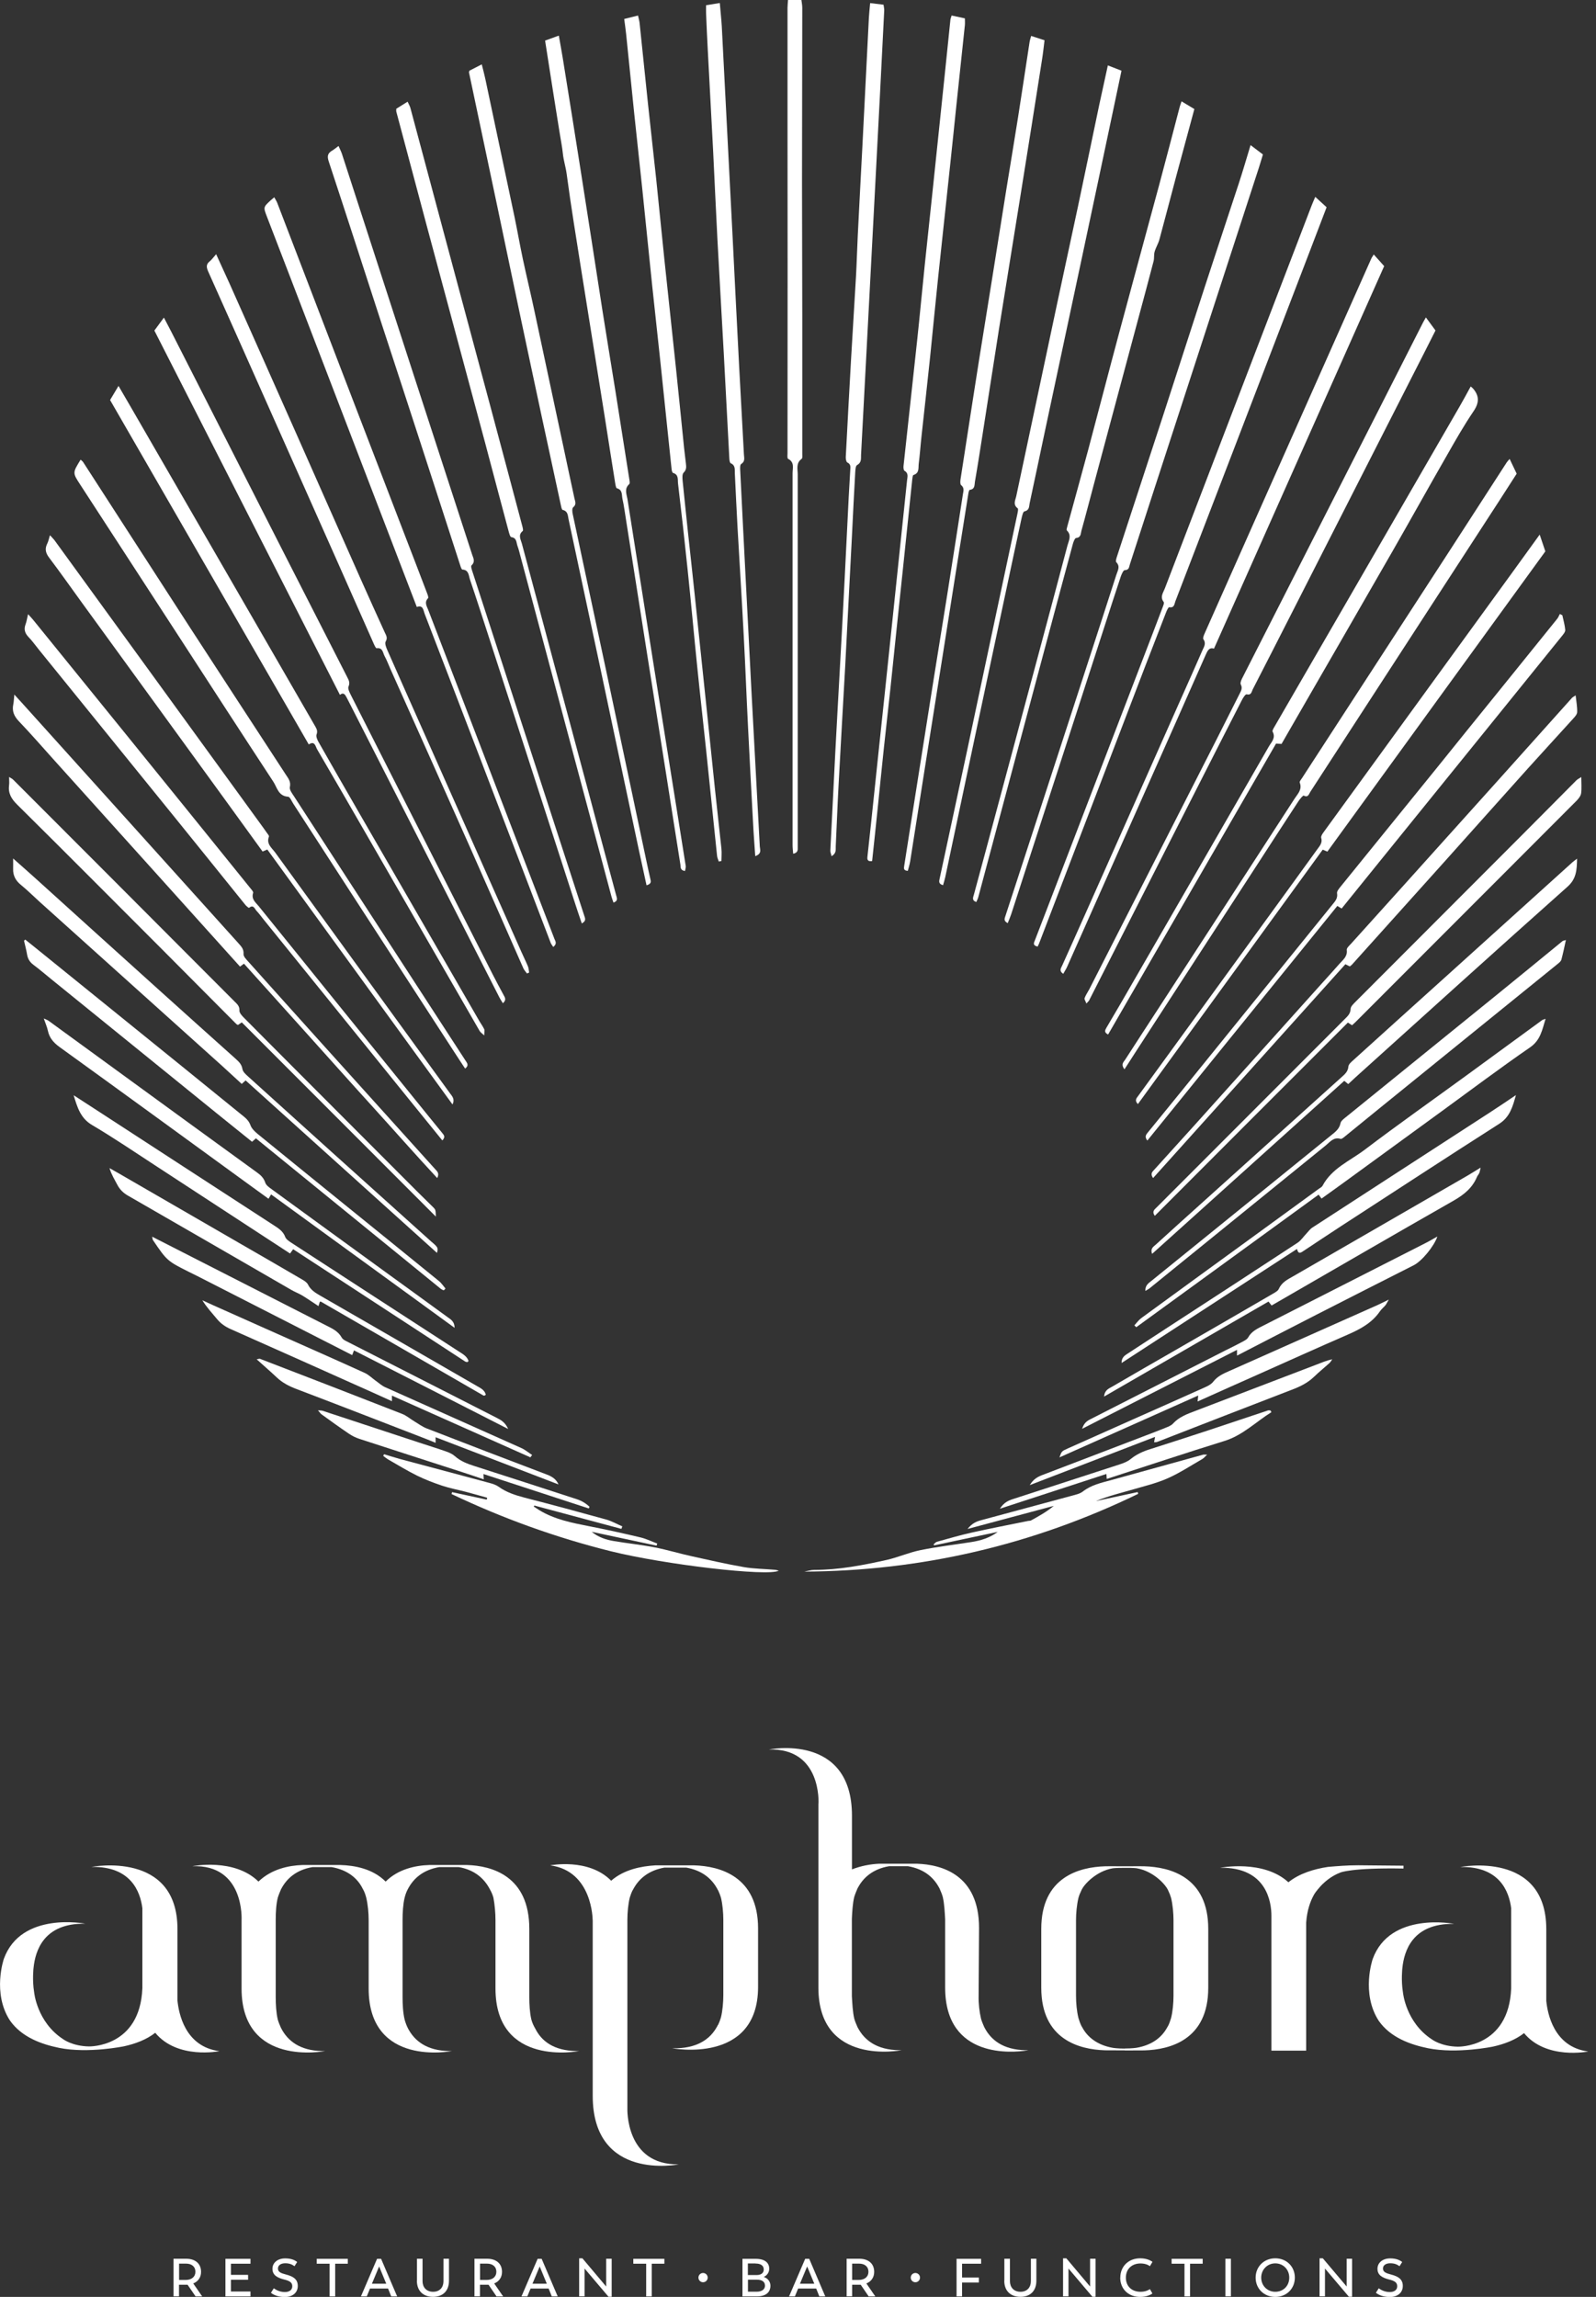 <svg xmlns="http://www.w3.org/2000/svg" width="189" height="272" viewBox="0 0 189 272" fill="none"><rect x="0" y="0" width="189" height="272" fill="#333333" stroke="none"/><path d="M98.481 101.408C98.41 101.093 98.319 100.91 98.329 100.727C98.522 96.835 98.715 92.953 98.918 89.061C99.081 85.891 99.264 82.71 99.437 79.539C99.64 75.871 99.843 72.192 100.026 68.523C100.189 65.312 100.341 62.101 100.504 58.89C100.554 57.823 100.636 56.756 100.687 55.678C100.707 55.333 100.788 54.977 100.341 54.764C100.209 54.703 100.148 54.337 100.158 54.113C100.361 50.231 100.565 46.35 100.788 42.468C100.971 39.226 101.184 35.984 101.367 32.742C101.459 31.106 101.499 29.46 101.581 27.824C101.754 24.298 101.947 20.761 102.13 17.235C102.384 12.205 102.638 7.174 102.892 2.144C102.922 1.585 102.983 1.026 103.044 0.366C103.644 0.437 104.121 0.498 104.629 0.559C104.66 0.823 104.721 1.026 104.711 1.23C104.386 7.754 104.05 14.278 103.705 20.812C103.349 27.661 102.993 34.501 102.627 41.35C102.414 45.516 102.191 49.693 101.967 53.859C101.947 54.296 102.048 54.774 101.499 55.069C101.317 55.17 101.296 55.638 101.276 55.943C101.134 58.443 101.012 60.932 100.89 63.432C100.626 68.605 100.361 73.777 100.087 78.94C99.833 83.614 99.548 88.279 99.305 92.953C99.172 95.382 99.091 97.8 98.969 100.229C98.949 100.595 99.081 101.032 98.481 101.388V101.408Z" fill="white"></path><path d="M93.309 6.06198e-05H94.904C94.945 0.325 95.006 0.63 95.006 0.935C95.006 7.784 94.975 14.644 94.975 21.493C94.975 26.737 95.006 31.991 95.006 37.234C95.006 42.732 95.006 48.23 95.006 53.727C95.006 53.941 95.047 54.256 94.935 54.337C94.234 54.835 94.467 55.556 94.467 56.187C94.467 69.438 94.467 82.689 94.467 95.931C94.467 97.394 94.467 98.857 94.467 100.321C94.467 100.626 94.528 100.971 93.929 101.103C93.898 100.727 93.858 100.402 93.858 100.077C93.858 92.719 93.858 85.362 93.858 78.005C93.858 70.678 93.858 63.361 93.858 56.034C93.858 55.435 94.112 54.733 93.329 54.337C93.207 54.276 93.258 53.87 93.258 53.626C93.258 46.482 93.268 39.338 93.268 32.194C93.268 26.412 93.268 20.629 93.258 14.837C93.258 10.193 93.258 5.549 93.258 0.915C93.258 0.64 93.299 0.356 93.319 -0.02L93.309 6.06198e-05Z" fill="white"></path><path d="M89.437 101.388C89.346 100.016 89.244 98.776 89.183 97.536C88.98 93.725 88.766 89.904 88.583 86.094C88.4 82.496 88.268 78.889 88.075 75.291C87.852 70.983 87.577 66.664 87.334 62.355C87.212 60.251 87.13 58.148 87.019 56.044C86.998 55.597 87.11 55.109 86.531 54.855C86.419 54.804 86.378 54.489 86.368 54.286C86.144 50.12 85.931 45.943 85.707 41.777C85.464 37.285 85.189 32.793 84.956 28.302C84.773 24.806 84.62 21.31 84.447 17.814C84.244 13.861 84.021 9.898 83.817 5.945C83.736 4.482 83.675 3.018 83.614 1.555C83.604 1.27 83.614 0.996 83.614 0.62C84.143 0.539 84.651 0.447 85.24 0.356C85.321 1.362 85.423 2.236 85.474 3.12C85.901 11.28 86.317 19.45 86.734 27.611C86.998 32.854 87.252 38.098 87.527 43.331C87.71 46.827 87.913 50.313 88.096 53.809C88.116 54.215 88.268 54.642 87.77 54.947C87.628 55.038 87.638 55.465 87.659 55.739C87.852 59.774 88.065 63.798 88.268 67.832C88.512 72.649 88.756 77.466 89.01 82.273C89.325 88.268 89.661 94.254 89.976 100.239C89.996 100.605 90.25 101.093 89.447 101.378L89.437 101.388Z" fill="white"></path><path d="M85.128 102.038C85.057 101.804 84.935 101.581 84.915 101.337C84.478 97.15 84.051 92.953 83.614 88.766C83.279 85.535 82.903 82.303 82.578 79.072C82.181 75.2 81.836 71.328 81.429 67.456C81.074 64.052 80.698 60.648 80.291 57.243C80.24 56.806 80.393 56.197 79.702 56.004C79.61 55.973 79.539 55.699 79.529 55.536C79.092 51.38 78.665 47.224 78.228 43.077C77.903 39.988 77.558 36.899 77.232 33.82C76.836 29.988 76.45 26.147 76.053 22.316C75.739 19.328 75.413 16.351 75.098 13.373C74.773 10.254 74.468 7.124 74.143 3.994C74.082 3.435 74.001 2.866 73.919 2.246C74.468 2.114 74.966 1.982 75.555 1.839C75.627 2.175 75.708 2.439 75.739 2.703C76.074 5.894 76.399 9.095 76.734 12.286C77.049 15.264 77.395 18.251 77.71 21.229C78.045 24.389 78.34 27.55 78.675 30.71C79.123 35.009 79.6 39.297 80.047 43.596C80.383 46.756 80.687 49.916 81.013 53.077C81.074 53.676 81.165 54.286 81.226 54.886C81.267 55.262 81.317 55.617 80.962 55.963C80.769 56.146 80.809 56.623 80.84 56.959C81.043 59.022 81.267 61.075 81.48 63.137C81.744 65.587 82.019 68.036 82.273 70.485C82.73 74.854 83.187 79.214 83.645 83.584C83.99 86.886 84.326 90.189 84.671 93.492C84.915 95.829 85.189 98.177 85.433 100.514C85.484 100.991 85.433 101.479 85.433 101.957C85.321 101.977 85.21 102.008 85.098 102.028L85.128 102.038Z" fill="white"></path><path d="M112.698 1.839C113.247 1.961 113.694 2.053 114.263 2.175C114.263 2.429 114.283 2.703 114.263 2.967C113.928 6.158 113.582 9.359 113.247 12.55C113.003 14.857 112.779 17.164 112.525 19.471C112.058 23.901 111.57 28.332 111.103 32.773C110.767 35.933 110.473 39.094 110.147 42.254C109.822 45.374 109.467 48.494 109.131 51.614C109.009 52.711 108.938 53.819 108.796 54.916C108.735 55.404 108.898 56.024 108.176 56.248C108.085 56.278 108.054 56.562 108.034 56.735C107.668 60.211 107.302 63.696 106.946 67.172C106.703 69.55 106.448 71.928 106.194 74.306C105.951 76.684 105.707 79.061 105.453 81.439C105.199 83.817 104.924 86.195 104.67 88.573C104.416 90.951 104.182 93.329 103.938 95.707C103.725 97.8 103.501 99.884 103.278 101.967C102.678 102.058 102.688 101.723 102.729 101.388C102.871 100.077 103.014 98.766 103.156 97.455C103.491 94.295 103.816 91.134 104.152 87.974C104.538 84.315 104.934 80.667 105.31 77.009C105.778 72.537 106.245 68.066 106.713 63.595C106.946 61.359 107.18 59.123 107.414 56.888C107.455 56.471 107.617 56.044 107.109 55.749C106.997 55.678 106.977 55.363 106.997 55.17C107.526 50.242 108.074 45.313 108.603 40.374C108.928 37.356 109.202 34.338 109.517 31.32C109.822 28.413 110.137 25.497 110.442 22.59C110.92 18.078 111.387 13.577 111.855 9.065C112.088 6.829 112.312 4.593 112.546 2.358C112.556 2.226 112.617 2.093 112.688 1.85L112.698 1.839Z" fill="white"></path><path d="M81.145 103.146C80.525 103.075 80.616 102.678 80.576 102.394C80.027 98.979 79.499 95.555 78.96 92.14C78.198 87.313 77.425 82.486 76.663 77.649C75.82 72.324 74.997 66.999 74.153 61.674C74.011 60.79 73.899 59.906 73.706 59.042C73.615 58.595 73.737 58.006 73.056 57.823C72.934 57.792 72.883 57.396 72.842 57.152C72.415 54.51 72.009 51.868 71.592 49.225C70.688 43.555 69.773 37.885 68.869 32.204C68.259 28.332 67.619 24.46 67.101 20.568C66.989 19.755 66.735 18.993 66.654 18.18C66.572 17.367 66.4 16.564 66.278 15.751C66.145 14.908 66.013 14.054 65.871 13.211C65.739 12.398 65.617 11.585 65.485 10.782C65.18 8.811 64.865 6.849 64.55 4.807C65.099 4.614 65.587 4.431 66.176 4.217C66.339 5.162 66.501 5.996 66.633 6.829C67.345 11.27 68.066 15.701 68.757 20.142C69.631 25.67 70.475 31.208 71.338 36.746C71.826 39.886 72.355 43.017 72.853 46.146C73.411 49.673 73.97 53.189 74.519 56.715C74.55 56.918 74.621 57.233 74.519 57.325C73.899 57.873 74.204 58.514 74.306 59.113C75.332 65.637 76.359 72.162 77.395 78.675C78.289 84.315 79.194 89.955 80.098 95.585C80.474 97.912 80.84 100.24 81.206 102.556C81.226 102.719 81.165 102.892 81.124 103.115L81.145 103.146Z" fill="white"></path><path d="M122.119 4.258C122.677 4.441 123.114 4.573 123.694 4.766C123.602 5.528 123.521 6.29 123.399 7.053C122.566 12.378 121.722 17.703 120.869 23.017C120.025 28.302 119.161 33.576 118.318 38.86C117.657 43.047 117.017 47.244 116.357 51.441C116.062 53.311 115.777 55.181 115.452 57.04C115.391 57.416 115.472 57.934 114.842 58.006C114.771 58.006 114.69 58.3 114.67 58.463C114.162 61.633 113.664 64.804 113.156 67.975C112.647 71.216 112.129 74.458 111.621 77.7C110.92 82.11 110.219 86.51 109.528 90.911C108.948 94.61 108.369 98.319 107.78 102.018C107.719 102.394 107.597 102.75 107.505 103.126C106.987 103.095 107.028 102.831 107.079 102.526C107.353 100.798 107.627 99.071 107.892 97.343C108.786 91.663 109.68 85.992 110.584 80.312C111.113 76.999 111.652 73.686 112.18 70.373C112.8 66.43 113.42 62.477 114.029 58.524C114.09 58.148 114.223 57.772 113.816 57.447C113.694 57.345 113.714 57 113.745 56.766C113.979 55.211 114.233 53.666 114.466 52.112C114.954 48.971 115.432 45.831 115.93 42.702C116.438 39.5 116.956 36.289 117.474 33.088C118.033 29.602 118.582 26.107 119.141 22.621C119.608 19.694 120.106 16.778 120.564 13.851C121.031 10.894 121.468 7.927 121.925 4.969C121.956 4.766 122.027 4.573 122.108 4.258H122.119Z" fill="white"></path><path d="M76.562 104.833C76.257 103.42 75.962 102.069 75.667 100.717C74.133 93.461 72.598 86.195 71.054 78.94C69.814 73.117 68.564 67.284 67.324 61.461C67.233 61.014 67.253 60.536 66.633 60.384C66.511 60.353 66.45 59.967 66.4 59.743C65.647 56.288 64.906 52.843 64.164 49.388C63.361 45.618 62.548 41.858 61.755 38.088C60.8 33.586 59.865 29.084 58.92 24.582C57.792 19.247 56.664 13.912 55.536 8.567C55.536 8.536 55.556 8.496 55.587 8.374C55.993 8.16 56.461 7.927 57.05 7.622C57.203 8.242 57.355 8.78 57.467 9.319C58.625 14.766 59.774 20.202 60.922 25.649C61.268 27.316 61.562 29.003 61.918 30.68C62.355 32.732 62.853 34.775 63.29 36.838C64.428 42.142 65.556 47.447 66.684 52.742C67.131 54.835 67.568 56.918 68.025 59.012C68.107 59.388 68.3 59.723 67.873 60.079C67.731 60.201 67.761 60.617 67.822 60.871C69.123 67.009 70.444 73.147 71.755 79.295C73.371 86.907 74.976 94.518 76.582 102.119C76.724 102.78 76.867 103.451 77.019 104.101C77.09 104.396 77.151 104.66 76.582 104.833H76.562Z" fill="white"></path><path d="M111.672 104.823C111.133 104.67 111.204 104.365 111.265 104.091C112.353 99.04 113.44 93.98 114.517 88.929C115.371 84.915 116.214 80.911 117.068 76.897C117.921 72.853 118.785 68.808 119.649 64.763C119.934 63.442 120.218 62.111 120.493 60.79C120.533 60.587 120.604 60.262 120.513 60.191C119.913 59.743 120.249 59.225 120.35 58.737C121.102 55.181 121.864 51.624 122.616 48.067C123.47 44.063 124.313 40.049 125.167 36.045C125.99 32.173 126.834 28.312 127.657 24.44C128.51 20.426 129.334 16.412 130.177 12.398C130.502 10.874 130.848 9.349 131.193 7.744C131.752 7.957 132.23 8.15 132.809 8.374C132.484 9.918 132.169 11.412 131.854 12.906C130.634 18.658 129.425 24.42 128.195 30.172C126.712 37.143 125.218 44.124 123.734 51.095C123.135 53.92 122.545 56.745 121.936 59.571C121.854 59.957 121.925 60.424 121.316 60.556C121.143 60.597 121.041 61.085 120.97 61.39C120.371 64.144 119.791 66.897 119.202 69.651C117.932 75.617 116.651 81.582 115.391 87.547C114.233 92.994 113.094 98.441 111.936 103.878C111.865 104.203 111.763 104.518 111.672 104.843V104.823Z" fill="white"></path><path d="M115.635 106.825C115.035 106.632 115.249 106.245 115.33 105.94C115.798 104.182 116.285 102.424 116.753 100.676C118.795 93.065 120.838 85.454 122.881 77.842C124.059 73.432 125.248 69.021 126.407 64.611C126.559 64.022 126.945 63.402 126.336 62.812C126.265 62.741 126.356 62.477 126.397 62.314C127.22 59.286 128.063 56.268 128.876 53.229C130.086 48.687 131.264 44.134 132.484 39.592C134.059 33.708 135.675 27.824 137.26 21.94C138.093 18.841 138.896 15.731 139.709 12.632C139.75 12.469 139.821 12.317 139.923 12.002C140.471 12.327 140.939 12.611 141.437 12.916C140.725 15.548 140.024 18.129 139.333 20.7C138.652 23.251 137.992 25.802 137.301 28.352C137.169 28.85 136.874 29.308 136.732 29.806C136.63 30.161 136.701 30.568 136.61 30.924C135.99 33.301 135.35 35.679 134.709 38.057C132.992 44.459 131.275 50.872 129.557 57.274C129.059 59.134 128.582 60.993 128.063 62.853C127.972 63.188 128.023 63.656 127.433 63.707C127.291 63.717 127.128 64.133 127.057 64.387C126.112 67.863 125.187 71.338 124.253 74.824C121.448 85.301 118.653 95.768 115.848 106.245C115.798 106.438 115.696 106.621 115.615 106.814L115.635 106.825Z" fill="white"></path><path d="M46.919 12.886C47.366 12.611 47.782 12.347 48.27 12.042C48.402 12.347 48.535 12.55 48.596 12.774C49.977 17.906 51.339 23.038 52.721 28.18C54.479 34.755 56.258 41.34 58.016 47.915C59.296 52.701 60.577 57.487 61.847 62.284C61.898 62.477 61.989 62.812 61.898 62.883C61.319 63.351 61.664 63.879 61.796 64.357C64.428 74.214 67.08 84.072 69.723 93.919C70.8 97.953 71.877 101.987 72.964 106.012C73.056 106.357 73.228 106.682 72.649 106.886C72.558 106.621 72.477 106.408 72.415 106.184C70.688 99.742 68.96 93.299 67.243 86.856C65.383 79.895 63.524 72.944 61.664 65.983C61.542 65.536 61.44 65.079 61.278 64.641C61.136 64.245 61.207 63.696 60.546 63.605C60.404 63.585 60.292 63.138 60.221 62.873C59.286 59.398 58.371 55.912 57.447 52.437C56.136 47.549 54.815 42.661 53.504 37.773C52.518 34.094 51.522 30.415 50.536 26.737C49.327 22.225 48.128 17.723 46.929 13.211C46.908 13.15 46.929 13.069 46.929 12.896L46.919 12.886Z" fill="white"></path><path d="M119.354 109.324C118.806 109.06 118.968 108.765 119.07 108.45C120.259 104.823 121.438 101.195 122.617 97.567C124.73 91.063 126.854 84.549 128.968 78.045C130.045 74.722 131.132 71.399 132.199 68.066C132.352 67.578 132.697 67.091 132.189 66.572C132.098 66.481 132.189 66.166 132.25 65.973C134.11 60.282 135.98 54.591 137.839 48.89C139.476 43.87 141.081 38.85 142.717 33.83C144.028 29.795 145.37 25.781 146.691 21.747C147.168 20.294 147.595 18.831 148.093 17.184C148.642 17.601 149.079 17.926 149.556 18.292C149.394 18.82 149.251 19.328 149.089 19.826C146.01 29.287 142.931 38.748 139.852 48.199C137.829 54.398 135.817 60.607 133.805 66.816C133.693 67.141 133.734 67.497 133.195 67.517C133.023 67.517 132.829 67.985 132.728 68.259C132.088 70.19 131.458 72.121 130.838 74.052C129.212 79.072 127.586 84.092 125.96 89.112C123.897 95.494 121.824 101.865 119.751 108.247C119.639 108.593 119.487 108.938 119.344 109.294L119.354 109.324Z" fill="white"></path><path d="M68.899 109.365C68.564 108.369 68.249 107.465 67.964 106.56C64.662 96.347 61.359 86.134 58.046 75.921C57.254 73.483 56.471 71.034 55.648 68.605C55.495 68.147 55.526 67.487 54.754 67.446C54.672 67.446 54.571 67.172 54.52 67.009C52.914 62.06 51.319 57.101 49.703 52.152C48.219 47.569 46.715 42.996 45.221 38.423C43.128 31.98 41.045 25.527 38.921 19.095C38.728 18.505 38.799 18.15 39.317 17.845C39.561 17.703 39.775 17.52 40.09 17.286C40.232 17.621 40.374 17.886 40.476 18.17C43.26 26.747 46.045 35.334 48.829 43.911C51.187 51.166 53.554 58.422 55.912 65.678C56.054 66.105 56.308 66.511 55.841 66.948C55.729 67.05 55.871 67.477 55.963 67.741C57.345 72.019 58.737 76.287 60.129 80.566C62.843 88.909 65.556 97.262 68.269 105.605C68.574 106.55 68.889 107.505 69.194 108.45C69.296 108.755 69.448 109.06 68.889 109.355L68.899 109.365Z" fill="white"></path><path d="M122.86 112.089C122.261 111.956 122.434 111.641 122.556 111.347C123.145 109.812 123.734 108.288 124.324 106.753C128.389 96.164 132.453 85.576 136.518 74.976C136.904 73.981 137.281 72.985 137.657 71.978C137.738 71.755 137.9 71.399 137.799 71.277C137.341 70.678 137.748 70.19 137.941 69.682C141.183 61.217 144.424 52.762 147.666 44.307C150.217 37.651 152.778 30.984 155.328 24.328C155.44 24.034 155.572 23.749 155.755 23.312C156.243 23.759 156.65 24.135 157.097 24.542C156.416 26.32 155.745 28.078 155.074 29.836C152.046 37.732 149.018 45.628 145.989 53.514C143.723 59.408 141.457 65.302 139.191 71.196C139.059 71.542 139.079 72.009 138.459 71.907C138.358 71.887 138.154 72.324 138.063 72.578C137.22 74.743 136.386 76.897 135.553 79.061C133.663 83.99 131.783 88.929 129.893 93.858C127.606 99.823 125.33 105.778 123.043 111.743C123.003 111.845 122.952 111.936 122.881 112.089H122.86Z" fill="white"></path><path d="M65.525 112.149C65.403 111.956 65.281 111.824 65.221 111.672C62.334 104.142 59.469 96.612 56.583 89.081C54.489 83.614 52.396 78.157 50.292 72.7C50.13 72.283 50.12 71.603 49.358 71.877C47.599 67.304 45.882 62.812 44.154 58.321C41.726 51.99 39.297 45.669 36.868 39.338C35.12 34.785 33.372 30.222 31.614 25.67C31.177 24.531 31.167 24.531 32.082 23.698C32.183 23.607 32.295 23.515 32.478 23.363C32.61 23.607 32.742 23.8 32.824 24.003C35.344 30.558 37.854 37.122 40.374 43.687C42.884 50.211 45.384 56.735 47.894 63.259C48.788 65.587 49.693 67.914 50.577 70.251C50.648 70.444 50.77 70.749 50.689 70.84C50.221 71.328 50.536 71.775 50.709 72.222C54.134 81.145 57.558 90.077 60.983 99C62.538 103.065 64.103 107.129 65.657 111.184C65.769 111.469 66.003 111.753 65.515 112.139L65.525 112.149Z" fill="white"></path><path d="M162.696 30.151C163.133 30.639 163.489 31.035 163.915 31.513C157.219 46.573 150.512 61.654 143.764 76.806C143.185 76.643 143.002 77.049 142.788 77.527C140.542 82.618 138.287 87.699 136.02 92.791C132.809 100.026 129.588 107.262 126.366 114.497C126.244 114.771 126.072 115.025 125.909 115.32C125.37 114.954 125.655 114.639 125.787 114.334C126.691 112.312 127.606 110.3 128.5 108.278C132.301 99.742 136.102 91.205 139.892 82.659C140.736 80.769 141.579 78.879 142.402 76.989C142.585 76.582 142.859 76.186 142.504 75.688C142.412 75.566 142.565 75.22 142.656 75.007C145.115 69.469 147.575 63.93 150.044 58.382C154.16 49.124 158.275 39.866 162.391 30.619C162.442 30.497 162.533 30.385 162.686 30.131L162.696 30.151Z" fill="white"></path><path d="M25.599 30.11C26.157 31.35 26.666 32.438 27.163 33.535C29.867 39.592 32.56 45.659 35.252 51.725C37.752 57.365 40.242 63.016 42.752 68.656C43.677 70.739 44.622 72.822 45.567 74.895C45.73 75.241 45.933 75.535 45.669 75.972C45.547 76.186 45.719 76.643 45.852 76.948C47.071 79.722 48.311 82.496 49.541 85.271C53.615 94.437 57.68 103.593 61.755 112.749C61.999 113.308 62.274 113.847 62.507 114.406C62.609 114.639 62.619 114.914 62.66 115.168C62.578 115.208 62.497 115.239 62.406 115.279C62.264 115.076 62.081 114.893 61.979 114.67C59.875 109.904 57.792 105.138 55.678 100.372C52.538 93.299 49.368 86.236 46.207 79.163C45.994 78.675 45.801 78.167 45.547 77.7C45.333 77.314 45.343 76.663 44.602 76.765C44.51 76.775 44.358 76.45 44.276 76.267C42.803 72.944 41.33 69.611 39.856 66.288C37.305 60.546 34.755 54.815 32.204 49.083C29.694 43.443 27.194 37.803 24.664 32.173C24.45 31.686 24.369 31.32 24.826 30.954C25.07 30.761 25.253 30.486 25.599 30.1V30.11Z" fill="white"></path><path d="M168.864 37.6C169.291 38.179 169.626 38.636 169.992 39.135C169.159 40.791 168.326 42.437 167.482 44.084C162.584 53.717 157.676 63.351 152.778 72.974C151.304 75.871 149.831 78.757 148.347 81.643C148.205 81.927 148.195 82.354 147.625 82.222C147.493 82.192 147.209 82.618 147.077 82.882C145.542 85.86 144.028 88.858 142.504 91.846C137.992 100.717 133.49 109.589 128.978 118.46C128.937 118.552 128.846 118.613 128.653 118.836C128.551 118.552 128.388 118.338 128.439 118.196C128.571 117.83 128.805 117.505 128.988 117.159C133.998 107.343 138.998 97.516 143.998 87.699C144.932 85.86 145.867 84.01 146.792 82.161C146.965 81.816 147.168 81.49 146.934 81.053C146.853 80.901 146.965 80.586 147.067 80.383C150.379 73.859 153.702 67.355 157.015 60.831C160.867 53.27 164.708 45.699 168.549 38.128C168.61 38.007 168.692 37.885 168.854 37.59L168.864 37.6Z" fill="white"></path><path d="M59.56 118.816C59.398 118.552 59.266 118.359 59.154 118.145C53.25 106.54 47.346 94.945 41.431 83.34C41.319 83.116 41.208 82.893 41.086 82.669C40.892 82.313 40.73 81.917 40.252 82.283C32.905 67.853 25.599 53.524 18.282 39.145C18.637 38.657 18.983 38.189 19.41 37.61C19.735 38.23 19.989 38.718 20.253 39.226C24.836 48.219 29.409 57.213 33.992 66.217C36.37 70.891 38.758 75.556 41.136 80.22C41.319 80.576 41.462 80.86 41.269 81.307C41.167 81.541 41.38 81.968 41.533 82.273C43.352 85.87 45.181 89.468 47 93.055C50.78 100.493 54.561 107.942 58.341 115.381C58.758 116.204 59.205 117.027 59.642 117.84C59.784 118.115 60.018 118.389 59.55 118.806L59.56 118.816Z" fill="white"></path><path d="M174.159 45.76C174.342 45.923 174.403 45.964 174.443 46.014C175.185 46.878 175.185 47.681 174.515 48.677C173.376 50.353 172.37 52.122 171.364 53.89C169.179 57.691 167.056 61.522 164.871 65.333C160.877 72.294 156.853 79.255 152.849 86.206C152.493 86.815 152.138 87.435 151.762 88.096C151.589 88.086 151.386 88.065 151.111 88.055C144.496 99.518 137.87 111.001 131.224 122.505C130.706 122.251 130.868 121.976 131.031 121.692C131.61 120.706 132.189 119.72 132.768 118.735C138.602 108.623 144.445 98.522 150.258 88.401C150.552 87.882 151.111 87.395 150.705 86.643C150.634 86.51 150.847 86.195 150.969 85.982C153.733 81.196 156.507 76.399 159.282 71.613C163.824 63.768 168.356 55.912 172.889 48.067C173.315 47.335 173.712 46.583 174.159 45.77V45.76Z" fill="white"></path><path d="M13.038 47.366C13.373 46.797 13.668 46.319 14.034 45.699C14.562 46.604 15.02 47.386 15.477 48.179C20.385 56.674 25.294 65.17 30.202 73.665C32.58 77.771 34.938 81.887 37.316 85.992C37.498 86.307 37.641 86.571 37.488 86.978C37.407 87.212 37.559 87.577 37.702 87.832C39.267 90.596 40.852 93.35 42.437 96.103C47.213 104.386 52 112.668 56.786 120.95C56.969 121.255 57.182 121.549 57.335 121.865C57.406 122.017 57.345 122.23 57.345 122.617C57.071 122.362 56.898 122.251 56.806 122.098C52.244 114.182 47.681 106.266 43.128 98.359C41.279 95.148 39.419 91.927 37.549 88.726C37.356 88.39 37.285 87.679 36.563 88.157C28.718 74.549 20.893 60.993 13.038 47.376V47.366Z" fill="white"></path><path d="M133.155 126.62C132.697 126.011 133.073 125.757 133.246 125.482C134.638 123.318 136.041 121.173 137.443 119.019C142.727 110.879 148.022 102.739 153.296 94.589C153.662 94.02 154.241 93.502 153.916 92.669C153.865 92.547 154.089 92.293 154.2 92.12C159.993 83.198 165.785 74.275 171.578 65.353C173.864 61.816 176.151 58.28 178.437 54.743C178.508 54.632 178.61 54.54 178.773 54.347C179.067 54.967 179.321 55.495 179.606 56.095C178.935 57.142 178.244 58.219 177.553 59.286C171.568 68.503 165.582 77.73 159.597 86.947C158.123 89.224 156.65 91.5 155.166 93.776C154.993 94.04 154.922 94.488 154.383 94.213C154.312 94.173 153.946 94.61 153.774 94.864C152.27 97.16 150.776 99.467 149.282 101.774C144.323 109.406 139.374 117.048 134.415 124.679C134.018 125.289 133.632 125.909 133.165 126.62H133.155Z" fill="white"></path><path d="M9.552 54.439C9.654 54.54 9.776 54.611 9.847 54.723C14.075 61.258 18.282 67.802 22.509 74.326C26.279 80.139 30.07 85.931 33.85 91.734C34.135 92.171 34.47 92.557 34.328 93.197C34.257 93.502 34.562 93.919 34.775 94.234C36.868 97.475 38.972 100.707 41.065 103.939C45.75 111.154 50.435 118.369 55.12 125.584C55.313 125.879 55.577 126.163 55.079 126.539C54.611 125.828 54.164 125.157 53.727 124.476C49.683 118.247 45.648 112.017 41.604 105.788C39.317 102.252 37.031 98.715 34.734 95.179C34.541 94.884 34.338 94.356 34.114 94.346C32.956 94.274 32.814 93.248 32.366 92.567C28.586 86.805 24.846 81.023 21.097 75.241C17.225 69.286 13.363 63.331 9.491 57.376C8.587 55.993 8.587 55.993 9.542 54.439H9.552Z" fill="white"></path><path d="M31.645 100.605C31.462 100.687 31.309 100.748 31.096 100.839C29.582 98.746 28.058 96.642 26.533 94.538C20.893 86.775 15.243 79.001 9.603 71.237C8.343 69.499 7.113 67.751 5.823 66.044C5.406 65.495 5.284 65.007 5.589 64.387C5.731 64.113 5.792 63.788 5.914 63.381C6.128 63.615 6.3 63.778 6.443 63.961C14.542 75.109 22.631 86.256 30.73 97.404C31.025 97.811 31.32 98.207 31.604 98.624C31.706 98.766 31.889 98.969 31.848 99.071C31.513 99.935 32.183 100.402 32.58 100.941C39.47 110.452 46.38 119.954 53.28 129.456C53.534 129.811 53.9 130.147 53.585 130.787C46.238 120.676 38.962 110.656 31.645 100.585V100.605Z" fill="white"></path><path d="M182.329 63.3C182.593 64.093 182.787 64.652 183 65.292C174.413 77.11 165.826 88.96 157.188 100.849C157.046 100.788 156.893 100.717 156.639 100.615C149.363 110.635 142.077 120.665 134.75 130.746C134.333 130.319 134.577 130.045 134.791 129.771C136.031 128.063 137.27 126.366 138.51 124.659C142.097 119.72 145.685 114.781 149.272 109.843C151.518 106.753 153.763 103.664 155.999 100.565C156.284 100.168 156.639 99.802 156.456 99.213C156.406 99.04 156.589 98.756 156.731 98.563C164.139 88.36 171.547 78.167 178.955 67.975C180.043 66.481 181.12 64.977 182.329 63.31V63.3Z" fill="white"></path><path d="M52.386 135.055C51.075 133.429 49.794 131.854 48.514 130.279C42.742 123.145 36.97 116.011 31.208 108.877C30.933 108.542 30.69 108.186 30.395 107.881C30.161 107.648 30.039 107.068 29.491 107.505C29.46 107.536 29.165 107.292 29.043 107.14C26.239 103.674 23.454 100.189 20.639 96.723C15.294 90.118 9.949 83.523 4.593 76.917C4.187 76.419 3.821 75.891 3.374 75.434C2.927 74.966 2.805 74.499 3.038 73.899C3.16 73.574 3.201 73.228 3.323 72.731C3.597 73.035 3.78 73.218 3.943 73.422C7.591 77.913 11.229 82.405 14.867 86.897C19.806 92.994 24.745 99.101 29.673 105.209C29.805 105.371 30.019 105.605 29.978 105.737C29.734 106.479 30.273 106.865 30.639 107.312C37.366 115.645 44.104 123.968 50.841 132.291C51.359 132.931 51.878 133.561 52.396 134.201C52.579 134.425 52.772 134.649 52.376 135.055H52.386Z" fill="white"></path><path d="M158.885 107.587C158.743 107.505 158.59 107.414 158.367 107.282C150.887 116.519 143.398 125.767 135.868 135.065C135.502 134.598 135.726 134.344 135.959 134.069C137.341 132.382 138.713 130.695 140.085 128.998C145.989 121.702 151.894 114.405 157.798 107.109C158.113 106.723 158.438 106.377 158.336 105.778C158.296 105.564 158.54 105.26 158.712 105.046C162.503 100.361 166.303 95.677 170.104 90.992C171.273 89.549 172.431 88.096 173.6 86.653C177.207 82.192 180.815 77.74 184.412 73.269C184.545 73.106 184.616 72.893 184.717 72.71C184.819 72.761 184.921 72.812 185.012 72.853C185.134 73.432 185.307 74.001 185.357 74.59C185.378 74.824 185.144 75.098 184.971 75.312C182.553 78.309 180.124 81.307 177.705 84.305C172.858 90.301 168.011 96.286 163.163 102.282C161.771 103.999 160.389 105.727 158.895 107.566L158.885 107.587Z" fill="white"></path><path d="M28.647 121.062C28.454 121.194 28.312 121.285 28.18 121.377C28.119 121.346 28.047 121.316 27.997 121.275C25.07 118.338 22.164 115.401 19.237 112.465C13.505 106.733 7.794 100.981 2.032 95.28C1.331 94.589 0.945 93.919 1.077 92.953C1.118 92.689 1.077 92.415 1.077 92.008C1.331 92.171 1.453 92.222 1.545 92.313C8.739 99.508 15.924 106.713 23.109 113.918C24.663 115.473 26.218 117.038 27.773 118.592C28.078 118.897 28.383 119.141 28.352 119.67C28.342 119.924 28.607 120.228 28.81 120.442C30.72 122.373 32.641 124.293 34.551 126.214C39.49 131.163 44.439 136.112 49.378 141.071C50.008 141.701 50.648 142.321 51.288 142.951C51.593 143.256 51.583 143.266 51.614 144.069C43.88 136.335 36.269 128.704 28.637 121.072L28.647 121.062Z" fill="white"></path><path d="M77.73 183.03C75.18 182.482 72.619 181.933 70.068 181.394C70.851 182.035 71.755 182.339 72.7 182.492C74.316 182.766 75.952 182.929 77.558 183.244C79.052 183.539 80.515 183.986 82.009 184.311C84.021 184.758 86.033 185.215 88.065 185.571C89.285 185.784 90.545 185.784 91.785 185.896C91.917 185.906 92.039 185.957 92.222 185.998C90.962 186.719 78.665 185.276 72.304 183.691C65.79 182.065 59.52 179.799 53.473 176.923C53.494 176.852 53.514 176.771 53.534 176.699C54.906 176.994 56.278 177.289 57.64 177.584C57.66 177.512 57.67 177.431 57.691 177.36C56.847 177.126 56.004 176.882 55.16 176.659C54.225 176.415 53.28 176.242 52.366 175.937C51.36 175.602 50.354 175.216 49.398 174.748C48.25 174.179 47.153 173.509 46.035 172.868C45.801 172.736 45.598 172.563 45.384 172.411C45.415 172.34 45.445 172.269 45.476 172.208C46.096 172.391 46.715 172.594 47.346 172.767C50.892 173.712 54.439 174.657 57.975 175.612C58.351 175.714 58.737 175.836 59.052 176.059C59.967 176.72 61.004 177.055 62.081 177.34C65.322 178.173 68.564 179.047 71.785 179.941C72.446 180.124 73.056 180.48 73.696 180.754C73.655 180.856 73.625 180.947 73.584 181.049C70.149 180.124 66.715 179.199 63.28 178.285L63.209 178.407C63.422 178.549 63.636 178.691 63.849 178.823C65.678 179.941 67.751 180.337 69.814 180.744C71.847 181.14 73.859 181.587 75.871 182.065C76.541 182.228 77.182 182.543 77.832 182.787C77.802 182.878 77.771 182.959 77.741 183.051L77.73 183.03Z" fill="white"></path><path d="M95.24 186.11C95.636 186.038 96.032 185.906 96.428 185.906C99.335 185.906 102.17 185.358 104.995 184.728C106.347 184.423 107.637 183.843 108.989 183.569C110.971 183.163 112.993 182.929 114.995 182.614C116.123 182.441 117.2 182.116 118.155 181.404C115.645 181.933 113.135 182.472 110.625 183C110.605 182.959 110.574 182.929 110.554 182.888C110.686 182.776 110.808 182.614 110.96 182.573C112.332 182.197 113.694 181.791 115.076 181.486C117.302 180.988 119.537 180.561 121.773 180.104C121.875 180.083 121.996 180.104 122.088 180.053C123.013 179.545 123.937 179.037 124.791 178.325C121.468 179.22 118.145 180.104 114.578 181.059C115.127 180.358 115.676 180.155 116.224 180.012C119.801 179.037 123.379 178.092 126.956 177.116C127.403 176.994 127.891 176.892 128.236 176.618C129.232 175.846 130.411 175.592 131.569 175.277C135.207 174.271 138.845 173.265 142.483 172.259C142.575 172.238 142.676 172.259 142.951 172.259C142.687 172.502 142.544 172.685 142.361 172.787C141 173.569 139.679 174.443 138.246 175.073C136.955 175.643 135.553 175.978 134.191 176.374C132.707 176.801 131.214 177.167 129.771 177.756C131.427 177.401 133.073 177.045 134.73 176.689C134.75 176.76 134.76 176.832 134.78 176.903C122.301 182.949 109.121 186.038 95.219 186.11H95.24Z" fill="white"></path><path d="M159.83 114.436C159.668 114.355 159.515 114.283 159.322 114.182C151.741 122.606 144.17 131.031 136.549 139.506C136.163 138.957 136.498 138.734 136.711 138.49C138.317 136.711 139.923 134.943 141.528 133.165C146.518 127.616 151.497 122.058 156.487 116.509C157.198 115.716 157.93 114.924 158.631 114.121C159.038 113.653 159.586 113.277 159.485 112.495C159.454 112.261 159.8 111.967 160.013 111.733C161.995 109.528 163.976 107.333 165.968 105.127C169.86 100.798 173.752 96.479 177.644 92.14C180.48 88.98 183.315 85.809 186.15 82.649C186.231 82.557 186.364 82.496 186.587 82.344C186.668 83.076 186.79 83.706 186.77 84.315C186.77 84.59 186.496 84.884 186.292 85.108C184.494 87.1 182.675 89.061 180.886 91.053C177.594 94.711 174.332 98.39 171.039 102.058C167.391 106.123 163.732 110.188 160.084 114.253C160.013 114.324 159.922 114.375 159.84 114.446L159.83 114.436Z" fill="white"></path><path d="M28.901 114.111C28.698 114.263 28.556 114.365 28.424 114.466C25.477 111.194 22.56 107.953 19.654 104.721C15.213 99.792 10.772 94.853 6.331 89.925C4.969 88.411 3.638 86.876 2.236 85.413C1.667 84.813 1.402 84.214 1.575 83.401C1.636 83.096 1.646 82.791 1.697 82.252C2.083 82.679 2.337 82.944 2.581 83.218C4.847 85.738 7.114 88.258 9.39 90.778C15.691 97.78 22.001 104.772 28.302 111.773C28.607 112.119 28.881 112.414 28.84 112.983C28.82 113.277 29.196 113.643 29.45 113.928C32.377 117.2 35.314 120.462 38.25 123.724C42.671 128.632 47.092 133.531 51.522 138.439C51.756 138.703 52.071 138.927 51.776 139.506C49.185 136.722 46.715 133.907 44.195 131.132C41.624 128.307 39.084 125.452 36.533 122.616C34.003 119.802 31.472 116.997 28.901 114.131V114.111Z" fill="white"></path><path d="M160.105 121.407C159.932 121.295 159.8 121.204 159.617 121.092C152.005 128.704 144.394 136.315 136.752 143.977C136.386 143.469 136.711 143.236 136.945 143.002C137.748 142.189 138.561 141.386 139.374 140.573C146.01 133.927 152.646 127.291 159.281 120.645C159.607 120.32 159.922 120.025 159.942 119.476C159.942 119.192 160.277 118.877 160.521 118.633C167.076 112.058 173.651 105.493 180.205 98.918C182.38 96.744 184.534 94.559 186.699 92.384C186.811 92.272 186.963 92.211 187.258 92.018C187.258 92.77 187.319 93.37 187.238 93.949C187.187 94.264 186.933 94.579 186.699 94.823C181.435 100.107 176.151 105.382 170.876 110.666C167.421 114.131 163.966 117.586 160.501 121.052C160.379 121.174 160.247 121.285 160.115 121.407H160.105Z" fill="white"></path><path d="M29.074 127.952C28.932 128.084 28.799 128.195 28.627 128.358C27.875 127.667 27.133 126.976 26.371 126.285C19.156 119.791 11.93 113.298 4.705 106.804C3.963 106.133 3.252 105.422 2.48 104.792C1.839 104.274 1.524 103.664 1.555 102.861C1.565 102.526 1.555 102.18 1.555 101.662C2.52 102.516 3.364 103.258 4.197 104.01C9.044 108.389 13.881 112.779 18.739 117.149C21.788 119.903 24.846 122.637 27.905 125.381C28.271 125.716 28.616 126.021 28.708 126.59C28.759 126.925 29.114 127.24 29.399 127.494C32.651 130.441 35.913 133.388 39.175 136.325C43.128 139.882 47.081 143.439 51.034 146.995C51.268 147.209 51.542 147.402 51.725 147.656C51.847 147.819 51.847 148.062 51.746 148.367C44.195 141.569 36.655 134.76 29.074 127.931V127.952Z" fill="white"></path><path d="M136.437 148.479C136.193 147.839 136.6 147.636 136.864 147.392C138.795 145.634 140.725 143.886 142.666 142.148C148.052 137.301 153.438 132.443 158.824 127.596C159.221 127.24 159.627 126.925 159.678 126.295C159.698 126.041 160.003 125.767 160.237 125.564C163.966 122.18 167.706 118.816 171.446 115.442C176.374 110.991 181.303 106.54 186.232 102.089C186.354 101.977 186.496 101.886 186.76 101.682C186.73 103.044 186.679 104.071 185.612 105.016C177.208 112.495 168.875 120.045 160.521 127.576C160.237 127.84 159.952 128.104 159.658 128.378C159.495 128.246 159.373 128.145 159.19 127.992C151.629 134.801 144.059 141.62 136.427 148.489L136.437 148.479Z" fill="white"></path><path d="M2.988 111.265C3.343 111.55 3.699 111.834 4.055 112.119C9.878 116.834 15.701 121.539 21.523 126.255C23.993 128.257 26.452 130.258 28.922 132.26C29.257 132.535 29.501 132.819 29.663 133.256C29.806 133.653 30.182 134.008 30.527 134.293C33.921 137.067 37.346 139.831 40.75 142.595C44.49 145.624 48.24 148.652 51.979 151.701C52.284 151.944 52.508 152.3 52.752 152.585C52.63 152.727 52.609 152.768 52.579 152.778C52.548 152.788 52.508 152.788 52.477 152.778C52.386 152.727 52.284 152.686 52.203 152.625C44.917 146.701 37.641 140.776 30.304 134.801C30.151 134.943 30.019 135.065 29.846 135.207C28.434 134.069 27.021 132.931 25.609 131.793C19.095 126.509 12.581 121.234 6.067 115.95C5.376 115.391 4.695 114.802 3.984 114.273C3.557 113.958 3.303 113.582 3.211 113.054C3.12 112.495 2.967 111.946 2.845 111.398C2.896 111.347 2.947 111.306 2.998 111.255L2.988 111.265Z" fill="white"></path><path d="M185.439 111.296C185.256 112.129 185.103 112.891 184.9 113.643C184.849 113.826 184.656 113.989 184.494 114.121C181.201 116.794 177.899 119.466 174.596 122.139C170.876 125.147 167.167 128.155 163.448 131.173C162.066 132.301 160.684 133.429 159.292 134.557C159.129 134.689 158.895 134.903 158.753 134.862C157.93 134.618 157.503 135.228 157.005 135.634C150.044 141.274 143.083 146.924 136.132 152.564C136.01 152.666 135.858 152.727 135.634 152.869C135.604 152.199 136.02 151.944 136.366 151.67C138.998 149.536 141.64 147.402 144.272 145.268C148.733 141.65 153.204 138.033 157.666 134.415C158.133 134.039 158.611 133.683 158.743 133.012C158.794 132.748 159.109 132.504 159.353 132.311C165.287 127.494 171.222 122.688 177.157 117.881C179.789 115.747 182.411 113.593 185.032 111.448C185.103 111.387 185.225 111.387 185.449 111.316L185.439 111.296Z" fill="white"></path><path d="M134.344 156.934C134.618 156.639 134.852 156.304 135.177 156.07C139.465 152.93 143.774 149.81 148.073 146.68C150.786 144.709 153.489 142.738 156.192 140.766C156.334 140.664 156.528 140.573 156.609 140.431C157.706 138.347 159.861 137.474 161.609 136.152C165.562 133.155 169.616 130.299 173.63 127.372C176.628 125.187 179.616 122.992 182.614 120.808C182.695 120.747 182.807 120.736 183.03 120.645C182.624 121.956 182.441 123.165 181.191 124.029C177.665 126.458 174.24 129.039 170.775 131.559C166.974 134.333 163.174 137.098 159.363 139.872C158.418 140.563 157.462 141.244 156.497 141.935C156.385 141.782 156.284 141.65 156.152 141.467C148.947 146.711 141.752 151.944 134.557 157.168C134.476 157.086 134.405 157.015 134.323 156.934H134.344Z" fill="white"></path><path d="M32.102 141.447C31.98 141.65 31.909 141.762 31.797 141.955C30.903 141.305 30.019 140.664 29.135 140.024C21.777 134.669 14.43 129.313 7.052 123.988C6.351 123.48 5.853 122.921 5.67 122.058C5.579 121.621 5.386 121.204 5.183 120.604C5.477 120.747 5.63 120.787 5.752 120.879C11.29 124.913 16.828 128.947 22.367 132.982C25.05 134.933 27.732 136.884 30.425 138.835C30.862 139.15 31.228 139.475 31.411 140.045C31.513 140.37 31.909 140.634 32.214 140.858C36.909 144.282 41.614 147.707 46.319 151.121C48.544 152.737 50.77 154.343 52.995 155.969C53.371 156.243 53.839 156.487 53.829 157.239C46.532 151.934 39.368 146.721 32.112 141.447H32.102Z" fill="white"></path><path d="M179.514 129.699C179.138 131.031 178.813 132.271 177.533 133.083C171.273 137.077 165.064 141.142 158.845 145.176C157.351 146.152 155.867 147.138 154.383 148.123C154.048 148.347 153.753 148.581 153.591 147.9C146.67 152.402 139.801 156.863 132.819 161.405C132.809 160.714 133.226 160.501 133.592 160.257C135.085 159.281 136.579 158.306 138.073 157.33C143.276 153.946 148.489 150.562 153.672 147.158C154.068 146.894 154.343 146.457 154.678 146.111C154.922 145.857 155.125 145.552 155.41 145.37C162.411 140.817 169.423 136.285 176.425 131.742C177.462 131.071 178.478 130.38 179.504 129.689L179.514 129.699Z" fill="white"></path><path d="M8.739 129.71C9.654 130.299 10.569 130.889 11.483 131.488C18.454 136.02 25.416 140.553 32.387 145.075C32.956 145.441 33.525 145.786 33.779 146.487C33.881 146.752 34.206 146.965 34.46 147.138C41.096 151.457 47.742 155.765 54.388 160.074C54.835 160.359 55.302 160.623 55.485 161.162C55.434 161.223 55.414 161.253 55.384 161.273C55.353 161.294 55.323 161.304 55.292 161.294C55.221 161.284 55.15 161.263 55.089 161.233C48.311 156.812 41.533 152.381 34.714 147.93C34.582 148.113 34.47 148.266 34.348 148.439C29.074 144.994 23.82 141.559 18.566 138.134C16.026 136.478 13.516 134.77 10.904 133.226C9.522 132.413 9.156 131.112 8.729 129.73L8.739 129.71Z" fill="white"></path><path d="M130.746 165.399C130.807 164.586 131.336 164.424 131.732 164.19C134.191 162.747 136.671 161.334 139.14 159.912C143.002 157.686 146.863 155.461 150.715 153.215C150.989 153.052 151.335 152.879 151.447 152.615C151.802 151.823 152.514 151.497 153.184 151.111C160.074 147.138 166.954 143.154 173.844 139.181C174.301 138.917 174.748 138.622 175.338 138.266C175.267 138.561 175.246 138.734 175.185 138.896C175.114 139.059 174.982 139.191 174.911 139.354C174.362 140.675 173.366 141.477 172.137 142.179C164.952 146.274 157.798 150.43 150.583 154.597C150.471 154.455 150.359 154.312 150.217 154.129C143.754 157.859 137.311 161.588 130.736 165.389L130.746 165.399Z" fill="white"></path><path d="M37.884 154.139C37.844 154.282 37.793 154.434 37.712 154.668C37.061 154.241 36.452 153.814 35.822 153.428C35.405 153.174 34.927 153.001 34.511 152.757C28.058 149.028 21.605 145.298 15.142 141.579C14.593 141.264 14.186 140.858 13.892 140.299C13.566 139.679 13.19 139.079 12.967 138.327C13.343 138.541 13.719 138.754 14.095 138.967C18.851 141.721 23.607 144.475 28.362 147.219C30.832 148.642 33.301 150.064 35.761 151.507C36.035 151.66 36.35 151.863 36.472 152.117C36.797 152.778 37.366 153.103 37.956 153.448C44.134 157.005 50.313 160.572 56.491 164.139C56.918 164.383 57.386 164.606 57.528 165.145C57.497 165.176 57.487 165.206 57.457 165.226C57.426 165.247 57.396 165.257 57.365 165.267C57.335 165.267 57.284 165.267 57.264 165.267C50.841 161.558 44.419 157.849 37.996 154.139C37.976 154.129 37.925 154.139 37.874 154.139H37.884Z" fill="white"></path><path d="M128.145 169.2C128.358 168.519 128.724 168.265 129.13 168.062C134.435 165.358 139.74 162.655 145.044 159.952C145.715 159.617 146.386 159.292 147.046 158.936C147.321 158.784 147.666 158.631 147.808 158.377C148.225 157.625 148.936 157.32 149.627 156.965C156.019 153.713 162.401 150.471 168.783 147.219C169.25 146.985 169.698 146.711 170.216 146.426C169.82 147.595 168.366 149.353 167.411 149.831C163.57 151.782 159.718 153.723 155.877 155.694C152.767 157.28 149.668 158.895 146.487 160.531V159.851C140.359 162.97 134.323 166.049 128.124 169.21L128.145 169.2Z" fill="white"></path><path d="M18.018 146.447C23.932 149.465 29.704 152.412 35.486 155.359C36.533 155.898 37.59 156.436 38.637 156.965C39.338 157.32 40.039 157.635 40.456 158.377C40.588 158.631 40.933 158.784 41.218 158.926C47.092 161.924 52.965 164.922 58.839 167.909C59.357 168.173 59.825 168.438 60.18 169.22C53.981 166.06 47.976 162.991 41.919 159.912C41.838 160.115 41.777 160.288 41.706 160.471C35.557 157.33 29.44 154.211 23.312 151.081C23.027 150.938 22.733 150.796 22.448 150.654C19.806 149.333 19.776 149.302 18.119 146.863C18.068 146.792 18.068 146.681 18.018 146.447Z" fill="white"></path><path d="M62.822 172.584C57.376 170.155 51.929 167.726 46.411 165.267V165.928C45.598 165.562 44.805 165.206 44.002 164.84C38.444 162.351 32.885 159.861 27.316 157.391C26.676 157.107 26.147 156.741 25.7 156.202C25.111 155.491 24.481 154.82 23.962 153.977C24.389 154.17 24.816 154.373 25.243 154.566C27.783 155.704 30.314 156.832 32.854 157.96C36.299 159.495 39.764 161.019 43.199 162.584C43.667 162.798 44.053 163.194 44.48 163.499C44.856 163.763 45.201 164.088 45.608 164.271C50.973 166.68 56.349 169.058 61.715 171.466C62.182 171.669 62.579 172.015 63.016 172.299C62.955 172.381 62.883 172.472 62.822 172.553V172.584Z" fill="white"></path><path d="M141.823 165.948C141.843 165.704 141.864 165.541 141.894 165.257C136.396 167.706 130.949 170.135 125.462 172.584C125.716 171.852 125.716 171.852 126.488 171.507C129.059 170.358 131.63 169.21 134.212 168.062C137.047 166.802 139.882 165.552 142.717 164.271C143.063 164.119 143.449 163.915 143.672 163.621C144.181 162.96 144.892 162.655 145.603 162.34C151.436 159.749 157.269 157.148 163.103 154.556C163.489 154.383 163.854 154.19 164.464 153.896C164.251 154.251 164.18 154.424 164.068 154.566C163.865 154.81 163.6 155.013 163.418 155.278C162.493 156.629 161.141 157.371 159.678 158.011C156.08 159.576 152.503 161.192 148.926 162.788C146.589 163.824 144.252 164.871 141.833 165.958L141.823 165.948Z" fill="white"></path><path d="M136.671 170.785C136.711 170.551 136.742 170.399 136.783 170.155C131.864 172.045 126.996 173.915 121.946 175.866C122.403 175.114 122.932 174.86 123.501 174.647C127.596 173.082 131.681 171.517 135.776 169.952C136.508 169.667 137.24 169.403 137.972 169.098C138.297 168.966 138.673 168.834 138.896 168.59C139.628 167.787 140.593 167.442 141.559 167.076C146.315 165.257 151.081 163.438 155.837 161.619C156.456 161.385 157.066 161.111 157.767 160.969C157.656 161.121 157.564 161.294 157.432 161.416C156.822 161.964 156.182 162.483 155.593 163.052C154.831 163.783 153.916 164.22 152.94 164.586C147.615 166.629 142.311 168.702 136.996 170.765C136.935 170.785 136.854 170.785 136.681 170.795L136.671 170.785Z" fill="white"></path><path d="M66.135 175.785C61.308 173.925 56.481 172.076 51.583 170.196V170.856C51.217 170.704 50.902 170.572 50.587 170.45C45.435 168.458 40.293 166.456 35.131 164.495C34.246 164.159 33.444 163.753 32.763 163.103C32.021 162.401 31.238 161.731 30.395 160.968C30.608 160.938 30.71 160.887 30.781 160.907C36.401 163.072 42.02 165.237 47.62 167.432C48.138 167.635 48.575 168.021 49.053 168.306C49.541 168.6 49.998 168.946 50.516 169.149C55.262 170.999 60.018 172.818 64.784 174.626C65.363 174.85 65.851 175.145 66.135 175.775V175.785Z" fill="white"></path><path d="M37.661 167.005C37.945 167.035 38.088 167.025 38.21 167.066C42.031 168.326 45.862 169.586 49.683 170.846C50.729 171.192 51.786 171.517 52.833 171.883C53.199 172.015 53.575 172.177 53.859 172.431C54.52 173.021 55.302 173.326 56.126 173.59C60.2 174.891 64.265 176.222 68.33 177.543C68.899 177.726 69.387 178.031 69.814 178.437C69.783 178.498 69.753 178.569 69.722 178.63C65.576 177.279 61.43 175.917 57.254 174.555C57.254 174.769 57.274 174.931 57.284 175.185C56.451 174.901 55.658 174.626 54.865 174.372C50.76 173.041 46.654 171.73 42.559 170.389C42.122 170.246 41.695 170.033 41.319 169.779C40.222 169.037 39.155 168.265 38.088 167.493C37.956 167.401 37.874 167.259 37.671 167.025L37.661 167.005Z" fill="white"></path><path d="M150.562 167.228C148.713 168.377 147.168 169.972 144.983 170.643C140.36 172.076 135.766 173.61 131.061 175.134C131.051 174.962 131.041 174.809 131.021 174.545C126.874 175.897 122.738 177.248 118.409 178.661C118.877 177.929 119.405 177.695 119.974 177.512C124.202 176.14 128.439 174.769 132.667 173.387C133.104 173.244 133.551 173.061 133.897 172.777C134.608 172.198 135.401 171.852 136.264 171.588C138.571 170.856 140.878 170.104 143.175 169.352C145.502 168.58 147.829 167.797 150.146 167.025C150.237 166.995 150.349 167.025 150.451 167.025C150.491 167.096 150.522 167.157 150.562 167.228Z" fill="white"></path><path d="M7.469 241.473C7.469 241.473 8.557 242.306 10.538 242.337C10.538 242.337 16.575 242.499 16.859 235.447V225.966C16.615 224.035 15.518 220.986 10.833 221.078C10.833 221.078 21.015 219.096 21.015 228.435V236.9C21.158 238.353 21.879 242.367 25.985 242.896C25.985 242.896 21.015 243.912 18.383 240.721C17.337 241.544 15.995 242.032 14.705 242.316C14.705 242.316 10.447 243.201 7.012 242.509C4.919 242.083 2.571 241.249 1.179 239.268C-0.945 236.006 0.457 231.961 0.457 231.961C2.51 226.301 10.111 227.805 10.111 227.805C5.142 227.703 4.177 231.057 3.973 233.028C3.973 233.028 3.801 234.461 4.045 235.935C4.045 235.935 4.37 239.451 7.469 241.473Z" fill="white"></path><path d="M169.566 241.503C169.566 241.503 170.653 242.337 172.635 242.367C172.635 242.367 178.671 242.53 178.955 235.467V225.976C178.712 224.035 177.614 220.986 172.929 221.088C172.929 221.088 183.112 219.106 183.112 228.455V236.931C183.254 238.384 183.976 242.408 188.081 242.936C188.081 242.936 183.112 243.953 180.48 240.762C179.433 241.585 178.092 242.073 176.801 242.357C176.801 242.357 172.543 243.241 169.108 242.55C167.015 242.123 164.667 241.29 163.275 239.308C161.151 236.036 162.554 231.992 162.554 231.992C164.607 226.321 172.208 227.825 172.208 227.825C167.239 227.724 166.273 231.077 166.07 233.049C166.07 233.049 165.897 234.481 166.141 235.955C166.141 235.955 166.466 239.481 169.566 241.503Z" fill="white"></path><path d="M68.574 242.885C68.574 242.885 58.676 244.847 58.676 235.477V227.398C58.676 226.535 58.585 225.539 58.432 224.726C58.341 224.39 58.199 224.055 58.006 223.72C57.985 223.679 58.036 223.77 58.006 223.72C57.396 222.541 56.278 221.433 54.317 221.098H52.02C50.059 221.433 48.961 222.48 48.341 223.628C48.148 223.964 48.006 224.35 47.915 224.726C47.732 225.478 47.671 226.494 47.671 227.307V236.483C47.671 237.347 47.721 238.343 47.915 239.156C48.006 239.491 48.158 239.918 48.341 240.253C49.083 241.636 50.486 242.845 53.209 242.885C53.3 242.885 53.402 242.885 53.504 242.885C53.504 242.885 43.657 244.847 43.657 235.477V227.398C43.657 226.535 43.565 225.539 43.372 224.726C43.281 224.39 43.179 224.055 42.986 223.72C42.966 223.669 42.956 223.669 42.935 223.628C42.366 222.48 41.218 221.433 39.256 221.098H37.011C35.049 221.433 33.952 222.48 33.332 223.628C33.322 223.659 33.301 223.689 33.281 223.72C33.139 224.055 32.997 224.39 32.895 224.726C32.702 225.488 32.651 226.494 32.651 227.307V236.483C32.651 237.347 32.702 238.343 32.895 239.156C32.986 239.491 33.139 239.827 33.281 240.162C33.332 240.213 33.332 240.253 33.332 240.253C34.064 241.625 35.456 242.835 38.149 242.885C38.261 242.885 38.372 242.885 38.494 242.885C38.494 242.885 28.607 244.847 28.607 235.477V235V227.398C28.607 227.398 29.003 220.752 22.773 220.996C22.773 220.996 27.743 219.99 30.608 222.815C32.143 221.332 34.196 220.905 35.822 220.854H40.313C41.99 220.905 44.134 221.281 45.669 222.815C47.152 221.332 49.205 220.905 50.831 220.854H55.323C58.239 220.945 62.68 222.145 62.68 228.404V236.483C62.68 237.347 62.731 238.343 62.924 239.156C63.016 239.491 63.158 239.827 63.351 240.162C63.371 240.193 63.381 240.213 63.402 240.253C64.103 241.646 65.515 242.855 68.31 242.885C68.391 242.885 68.473 242.885 68.564 242.885H68.574Z" fill="white"></path><path d="M96.927 213.578C96.927 213.578 97.333 206.972 91.043 207.176C91.043 207.176 100.89 205.164 100.89 215.011V221.372C101.987 220.945 103.085 220.752 104.091 220.702H108.583C111.499 220.793 115.94 221.992 115.94 228.303L115.889 236.382C115.869 237.256 115.981 238.241 116.174 239.054C116.265 239.39 116.418 239.725 116.56 240.06C116.59 240.111 116.59 240.111 116.611 240.152C117.342 241.534 118.745 242.733 121.448 242.784C121.499 242.784 121.549 242.784 121.6 242.784C121.661 242.784 121.712 242.784 121.773 242.784C121.773 242.784 121.692 242.804 121.549 242.824C120.096 243.048 111.926 243.912 111.926 235.376V227.297C111.875 226.433 111.834 225.437 111.641 224.624C111.55 224.289 111.398 223.953 111.255 223.618C111.235 223.567 111.204 223.527 111.204 223.527C110.585 222.378 109.487 221.332 107.526 220.996H105.28C103.319 221.332 102.221 222.378 101.601 223.527C101.601 223.527 101.581 223.577 101.55 223.618C101.408 223.953 101.266 224.289 101.164 224.624C100.971 225.386 100.92 226.392 100.88 227.205V236.382C100.93 237.195 100.971 238.241 101.164 239.054C101.256 239.39 101.408 239.725 101.55 240.06C101.571 240.101 101.571 240.111 101.601 240.152C102.343 241.544 103.766 242.753 106.51 242.784C106.591 242.784 106.672 242.784 106.764 242.784C106.764 242.784 96.916 244.745 96.916 235.376V213.578H96.927Z" fill="white"></path><path d="M70.18 227.348C70.18 227.348 70.18 221.565 65.16 220.895C65.16 220.895 69.702 219.99 72.375 222.714C73.909 221.372 75.962 220.996 77.588 220.895H82.222C85.23 220.986 89.772 222.185 89.772 228.354V235.284C89.772 244.511 79.59 242.55 79.59 242.55C82.598 242.642 84.132 241.402 84.895 240.02C84.945 239.969 84.945 239.878 85.037 239.776C85.179 239.491 85.281 239.207 85.372 238.912C85.565 238.15 85.657 237.093 85.657 236.28V227.337C85.657 226.525 85.565 225.478 85.372 224.705C85.281 224.421 85.179 224.136 85.037 223.842C84.945 223.75 84.945 223.649 84.895 223.598C84.275 222.5 83.177 221.494 81.267 221.159H78.686C76.775 221.494 75.677 222.5 75.058 223.598C75.007 223.649 75.007 223.74 74.915 223.842C74.773 224.126 74.671 224.411 74.58 224.705C74.387 225.468 74.295 226.525 74.295 227.337V249.664C74.295 249.664 74.021 256.411 80.383 256.3C80.383 256.3 70.19 258.383 70.19 248.18V227.337L70.18 227.348Z" fill="white"></path><path d="M133.195 242.804C132.901 242.804 130.858 242.794 130.858 242.794C127.85 242.703 123.308 241.554 123.308 235.386V234.959V231.331V229.563V228.415C123.308 222.246 127.85 221.098 130.858 221.006C130.858 221.006 131.722 220.986 133.195 221.006C134.669 220.986 135.533 221.006 135.533 221.006C138.541 221.098 143.083 222.246 143.083 228.415V235.396C143.083 241.564 138.541 242.713 135.533 242.804C135.533 242.804 133.49 242.814 133.195 242.814V242.804ZM133.195 242.581C134.069 242.581 134.577 242.499 134.577 242.499C136.539 242.164 137.636 241.158 138.205 240.111L138.348 239.867C138.49 239.583 138.591 239.247 138.683 238.963C138.876 238.201 138.967 237.195 138.967 236.331V227.388C138.967 226.575 138.876 225.569 138.683 224.756C138.591 224.441 138.49 224.187 138.348 223.892C138.063 223.181 136.579 221.575 134.618 221.24C134.618 221.24 134.313 221.179 133.195 221.189C132.067 221.189 131.773 221.24 131.773 221.24C129.811 221.575 128.318 223.181 128.043 223.892C127.901 224.177 127.799 224.431 127.708 224.756C127.515 225.569 127.423 226.575 127.423 227.388V236.331C127.423 237.195 127.515 238.191 127.708 238.963C127.799 239.247 127.881 239.532 128.023 239.827L128.043 239.877L128.185 240.121C128.755 241.168 129.862 242.174 131.813 242.509C131.813 242.509 132.321 242.591 133.195 242.591V242.581Z" fill="white"></path><path d="M158.723 221.748C157.666 222.134 156.69 222.947 156.121 223.669L156.07 223.72C155.877 223.964 155.684 224.197 155.542 224.482C155.207 225.102 154.78 226.159 154.678 227.683V242.835H150.562V226.87C150.562 225.295 150.034 221.088 144.496 221.179C144.496 221.179 149.607 220.173 152.575 222.897C153.865 221.85 155.633 221.321 157.259 221.078C158.357 220.986 159.505 220.885 160.846 220.885C161.233 220.885 166.202 220.935 166.202 220.935V221.271C160.023 221.159 158.712 221.748 158.712 221.748H158.723Z" fill="white"></path><path d="M23.16 271.939L22.214 270.557C22.143 270.557 22.072 270.557 22.001 270.557H21.198V271.929H20.548V267.478H22.052C23.088 267.478 23.81 268.027 23.81 269.033C23.81 269.683 23.464 270.171 22.885 270.405L23.942 271.939H23.16ZM23.139 269.033C23.139 268.382 22.672 268.057 22.021 268.057H21.208V269.988H21.991C22.692 269.988 23.139 269.612 23.139 269.033Z" fill="white"></path><path d="M29.663 271.36V271.939H26.696V267.488H29.663V268.067H27.346V269.388H29.379V269.968H27.346V271.36H29.663Z" fill="white"></path><path d="M32.092 271.502L32.427 270.974C32.793 271.258 33.25 271.421 33.738 271.421C34.257 271.421 34.612 271.177 34.612 270.74C34.612 270.303 34.338 270.1 33.606 269.927C32.793 269.714 32.265 269.399 32.265 268.667C32.265 267.935 32.895 267.437 33.769 267.437C34.429 267.437 34.876 267.61 35.191 267.864L34.876 268.362C34.561 268.138 34.257 268.016 33.769 268.016C33.281 268.016 32.915 268.24 32.915 268.636C32.915 269.033 33.24 269.185 33.87 269.348C34.734 269.571 35.263 269.907 35.263 270.699C35.263 271.533 34.602 272.01 33.738 272.01C33.057 272.01 32.498 271.837 32.082 271.512L32.092 271.502Z" fill="white"></path><path d="M41.187 268.067H39.693V271.939H39.033V268.067H37.508V267.488H41.187V268.067Z" fill="white"></path><path d="M45.963 271.004H43.819L43.433 271.939H42.742L44.652 267.488H45.13L47.03 271.939H46.329L45.953 271.004H45.963ZM44.043 270.435H45.74L44.896 268.392L44.043 270.435Z" fill="white"></path><path d="M49.378 270.079V267.478H50.038V270.13C50.038 270.852 50.486 271.39 51.288 271.39C52.091 271.39 52.518 270.852 52.518 270.13V267.478H53.168V270.079C53.168 271.319 52.416 271.99 51.278 271.99C50.14 271.99 49.368 271.309 49.368 270.079H49.378Z" fill="white"></path><path d="M58.798 271.939L57.853 270.557C57.782 270.557 57.711 270.557 57.64 270.557H56.837V271.929H56.187V267.478H57.691C58.727 267.478 59.449 268.027 59.449 269.033C59.449 269.683 59.103 270.171 58.524 270.405L59.581 271.939H58.798ZM58.778 269.033C58.778 268.382 58.31 268.057 57.66 268.057H56.847V269.988H57.63C58.331 269.988 58.778 269.612 58.778 269.033Z" fill="white"></path><path d="M64.977 271.004H62.833L62.446 271.939H61.755L63.666 267.488H64.144L66.044 271.939H65.343L64.967 271.004H64.977ZM63.066 270.435H64.753L63.91 268.392L63.056 270.435H63.066Z" fill="white"></path><path d="M72.436 267.478V271.98H72.06L69.224 268.636V271.929H68.584V267.427H68.97L71.785 270.77V267.478H72.436Z" fill="white"></path><path d="M78.675 268.067H77.181V271.939H76.521V268.067H74.997V267.488H78.675V268.067Z" fill="white"></path><path d="M91.236 270.669C91.236 271.461 90.687 271.939 89.61 271.939H87.923V267.488H89.478C90.616 267.488 91.093 267.986 91.093 268.657C91.093 269.114 90.819 269.47 90.443 269.632C90.941 269.795 91.236 270.201 91.236 270.669ZM89.468 268.037H88.563V269.409H89.6C90.138 269.409 90.443 269.165 90.443 268.758C90.443 268.331 90.148 268.047 89.468 268.047V268.037ZM90.585 270.628C90.585 270.262 90.301 269.957 89.63 269.957H88.573V271.38H89.61C90.24 271.38 90.596 271.096 90.596 270.628H90.585Z" fill="white"></path><path d="M96.662 271.004H94.518L94.132 271.939H93.441L95.351 267.488H95.829L97.729 271.939H97.028L96.652 271.004H96.662ZM94.742 270.435H96.429L95.585 268.392L94.731 270.435H94.742Z" fill="white"></path><path d="M102.871 271.939L101.926 270.557C101.855 270.557 101.784 270.557 101.713 270.557H100.91V271.929H100.26V267.478H101.764C102.8 267.478 103.522 268.027 103.522 269.033C103.522 269.683 103.176 270.171 102.597 270.405L103.654 271.939H102.871ZM102.841 269.033C102.841 268.382 102.373 268.057 101.723 268.057H100.91V269.988H101.693C102.394 269.988 102.841 269.612 102.841 269.033Z" fill="white"></path><path d="M113.928 268.067V269.703H115.92V270.293H113.928V271.939H113.277V267.488H116.184V268.067H113.928Z" fill="white"></path><path d="M118.938 270.079V267.478H119.598V270.13C119.598 270.852 120.045 271.39 120.848 271.39C121.651 271.39 122.078 270.852 122.078 270.13V267.478H122.728V270.079C122.728 271.319 121.976 271.99 120.838 271.99C119.7 271.99 118.927 271.309 118.927 270.079H118.938Z" fill="white"></path><path d="M129.74 267.478V271.98H129.364L126.529 268.636V271.929H125.889V267.427H126.275L129.09 270.77V267.478H129.74Z" fill="white"></path><path d="M132.667 269.714C132.667 268.403 133.622 267.427 135.025 267.427C135.827 267.427 136.295 267.712 136.478 267.844L136.173 268.362C136.061 268.271 135.695 268.037 135.065 268.037C134.029 268.037 133.327 268.697 133.327 269.714C133.327 270.73 134.008 271.39 135.065 271.39C135.685 271.39 136.041 271.167 136.173 271.075L136.468 271.594C136.285 271.726 135.817 272 135.014 272C133.592 272 132.657 271.025 132.657 269.714H132.667Z" fill="white"></path><path d="M142.422 268.067H140.929V271.939H140.268V268.067H138.744V267.488H142.422V268.067Z" fill="white"></path><path d="M145.115 267.478H145.766V271.929H145.115V267.478Z" fill="white"></path><path d="M148.693 269.714C148.693 268.423 149.678 267.427 151.02 267.427C152.361 267.427 153.337 268.413 153.337 269.714C153.337 271.014 152.361 272 151.02 272C149.678 272 148.693 271.014 148.693 269.714ZM152.676 269.714C152.676 268.758 151.965 268.027 151.02 268.027C150.075 268.027 149.353 268.769 149.353 269.714C149.353 270.659 150.065 271.39 151.02 271.39C151.975 271.39 152.676 270.689 152.676 269.714Z" fill="white"></path><path d="M160.115 267.478V271.98H159.739L156.904 268.636V271.929H156.263V267.427H156.65L159.475 270.77V267.478H160.125H160.115Z" fill="white"></path><path d="M162.94 271.502L163.275 270.974C163.641 271.258 164.098 271.421 164.586 271.421C165.104 271.421 165.46 271.177 165.46 270.74C165.46 270.303 165.186 270.1 164.464 269.927C163.651 269.714 163.123 269.399 163.123 268.667C163.123 267.935 163.753 267.437 164.627 267.437C165.287 267.437 165.724 267.61 166.05 267.864L165.735 268.362C165.42 268.138 165.115 268.016 164.627 268.016C164.139 268.016 163.773 268.24 163.773 268.636C163.773 269.033 164.098 269.185 164.728 269.348C165.592 269.571 166.121 269.907 166.121 270.699C166.121 271.533 165.46 272.01 164.596 272.01C163.916 272.01 163.357 271.837 162.94 271.512V271.502Z" fill="white"></path><path d="M83.258 270.262C83.561 270.262 83.807 270.017 83.807 269.714C83.807 269.41 83.561 269.165 83.258 269.165C82.955 269.165 82.71 269.41 82.71 269.714C82.71 270.017 82.955 270.262 83.258 270.262Z" fill="white"></path><path d="M108.4 270.262C108.703 270.262 108.948 270.017 108.948 269.714C108.948 269.41 108.703 269.165 108.4 269.165C108.097 269.165 107.851 269.41 107.851 269.714C107.851 270.017 108.097 270.262 108.4 270.262Z" fill="white"></path></svg>